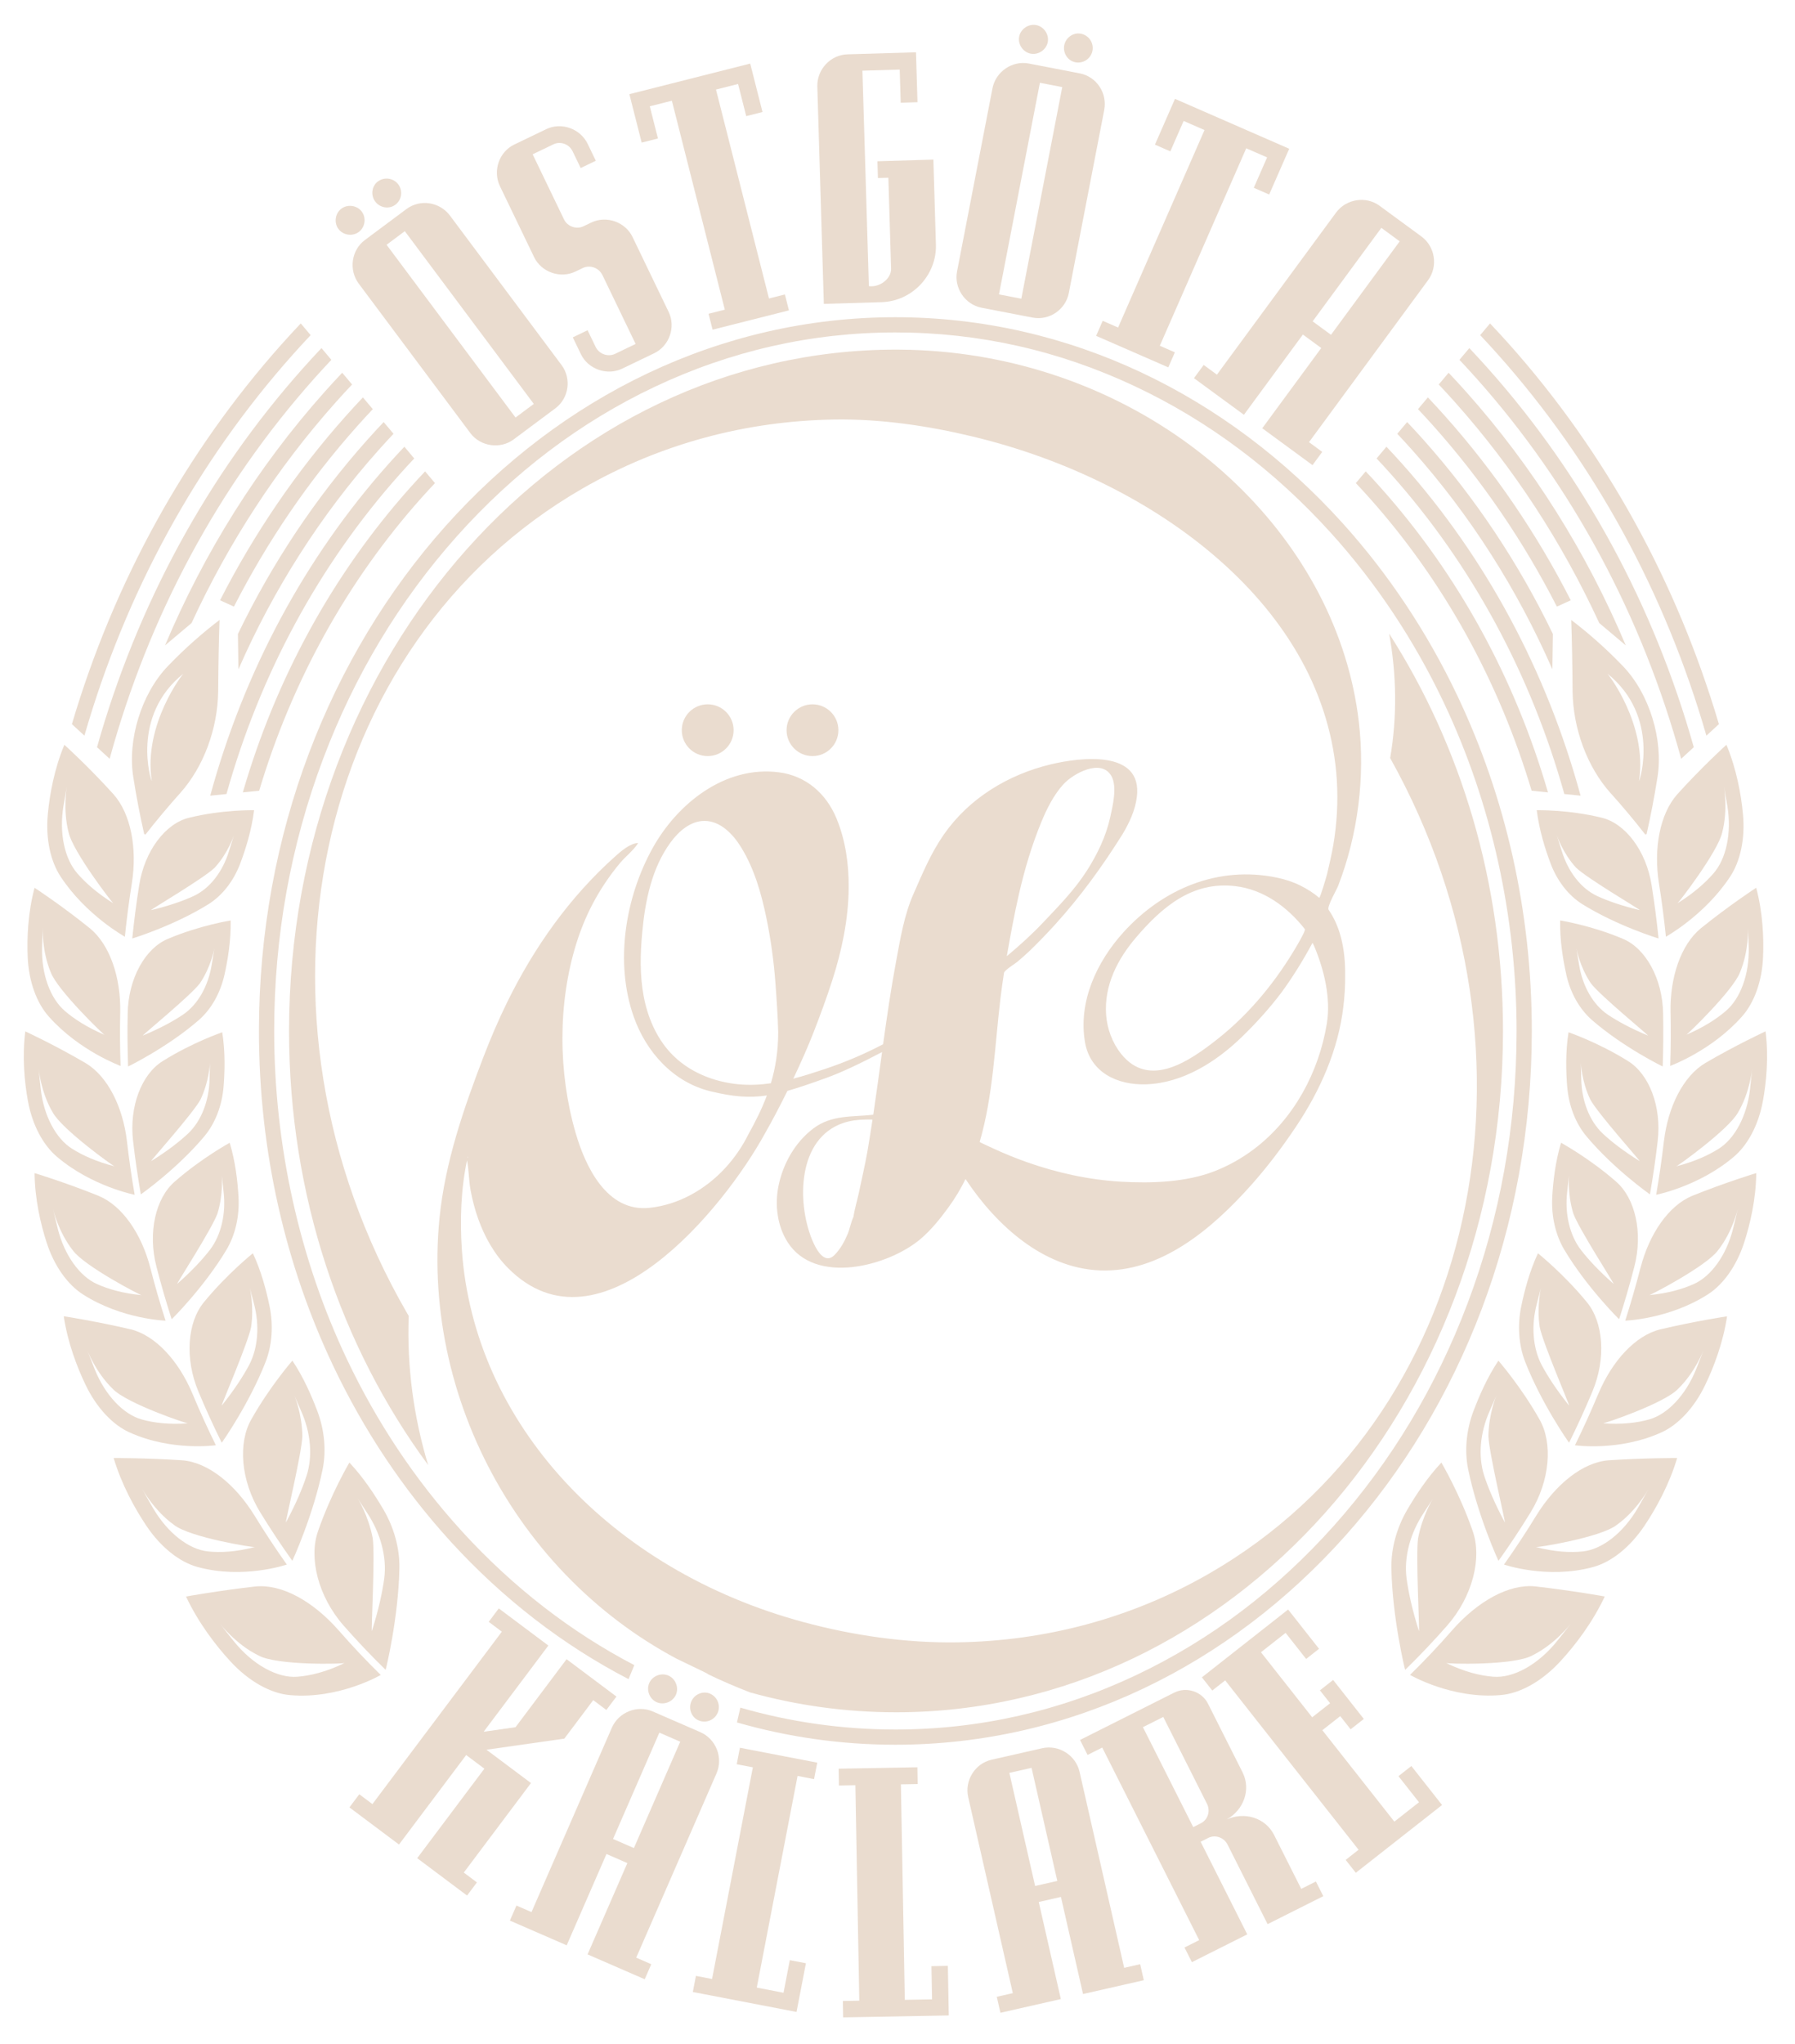 <svg width="369" height="420" viewBox="0 0 369 420" fill="none" xmlns="http://www.w3.org/2000/svg">
<g clip-path="url(#clip0_22_2298)">
<mask id="mask0_22_2298" style="mask-type:luminance" maskUnits="userSpaceOnUse" x="0" y="0" width="369" height="420">
<path d="M369 0H0V420H369V0Z" fill="white"/>
</mask>
<g mask="url(#mask0_22_2298)">
<path d="M299.697 143.2C299.697 143.2 299.681 143.169 299.676 143.153C293.418 129.953 285.422 117.952 276.017 107.536C252.388 81.36 219.913 65.193 184.067 65.193C111.81 65.193 53.232 130.871 53.232 211.88C53.232 236.748 58.749 260.166 68.489 280.686C74.788 293.959 82.852 306.022 92.336 316.47C92.357 316.501 92.383 316.527 92.409 316.553C92.524 316.678 92.633 316.798 92.738 316.918C103.318 328.481 115.635 338.053 129.211 345.086L130.396 342.208C117.488 335.477 105.552 326.281 95.076 314.833C94.993 314.739 94.909 314.645 94.82 314.551V314.541L94.659 314.369C85.321 304.083 77.466 292.301 71.318 279.346C61.536 258.732 56.364 235.408 56.364 211.88C56.364 192.456 59.757 173.62 66.448 155.889C72.899 138.784 82.132 123.426 93.891 110.242C105.63 97.083 119.284 86.756 134.488 79.546C150.193 72.101 166.874 68.321 184.067 68.321C201.259 68.321 217.69 72.044 233.291 79.379C248.385 86.479 261.982 96.656 273.694 109.632C282.922 119.855 290.694 131.538 296.79 144.368V144.378L296.868 144.54C306.613 165.117 311.764 188.405 311.764 211.88C311.764 231.305 308.377 250.146 301.686 267.876C295.234 284.981 286.001 300.34 274.242 313.524C262.504 326.683 248.85 337.01 233.651 344.215C217.946 351.665 201.265 355.439 184.067 355.439C173.184 355.439 162.49 353.912 152.197 350.945L151.498 353.985C161.905 356.977 172.819 358.567 184.067 358.567C256.324 358.567 314.896 292.895 314.896 211.88C314.896 187.065 309.4 163.688 299.697 143.2Z" fill="#EADCCF"/>
<path d="M95.833 360.684L82.022 379.076L71.834 371.444L73.859 368.744L76.558 370.766L103.166 335.331L100.468 333.309L102.534 330.551L112.728 338.183L99.424 355.898L105.974 354.965L116.47 340.988L126.721 348.667L124.649 351.425L121.951 349.402L116.011 357.311L100.003 359.594L109.153 366.444L95.342 384.837L98.04 386.86L96.015 389.56L85.764 381.881L99.575 363.488L95.833 360.684Z" fill="#EADCCF"/>
<path d="M130.787 402.327L133.882 403.672L132.535 406.763L120.786 401.654L128.965 382.891L124.675 381.025L116.496 399.788L104.82 394.71L106.167 391.618L109.262 392.963L125.771 355.089C127.18 351.857 131.016 350.35 134.185 351.726L143.96 355.98C147.196 357.388 148.705 361.22 147.296 364.452L130.787 402.327ZM126.021 377.933L130.312 379.8L139.837 357.946L135.547 356.079L126.021 377.933ZM137.4 344.349C138.877 344.991 139.592 346.805 138.95 348.285C138.308 349.761 136.492 350.475 135.014 349.834C133.537 349.192 132.822 347.378 133.464 345.898C134.106 344.422 135.923 343.708 137.4 344.349ZM145.98 348.082C147.525 348.755 148.173 350.538 147.531 352.013C146.889 353.488 145.14 354.234 143.595 353.561C142.118 352.92 141.476 351.132 142.118 349.656C142.76 348.181 144.509 347.436 145.986 348.077" fill="#EADCCF"/>
<path d="M142.422 409.381L143.064 406.071L146.378 406.712L154.766 363.212L151.451 362.576L152.104 359.188L168.002 362.248L167.344 365.636L163.957 364.98L155.57 408.479L161.071 409.538L162.36 402.839L165.674 403.475L163.743 413.484L142.422 409.381Z" fill="#EADCCF"/>
<path d="M173.329 414.601L173.267 411.228L176.644 411.165L175.84 366.878L172.463 366.94L172.4 363.494L188.586 363.197L188.648 366.648L185.198 366.711L186.002 410.998L191.603 410.894L191.477 404.075L194.854 404.012L195.042 414.204L173.329 414.601Z" fill="#EADCCF"/>
<path d="M231.093 404.417L234.386 403.672L235.133 406.962L222.638 409.798L218.097 389.846L213.535 390.884L218.076 410.835L205.659 413.655L204.913 410.366L208.206 409.62L199.036 369.342C198.253 365.907 200.45 362.419 203.817 361.653L214.214 359.291C217.653 358.509 221.145 360.704 221.928 364.139L231.098 404.417H231.093ZM212.789 387.594L217.35 386.557L212.058 363.316L207.496 364.353L212.789 387.594Z" fill="#EADCCF"/>
<path d="M241.424 347.845C243.96 346.573 247.087 347.657 248.324 350.123L255.427 364.225C257.223 367.786 255.652 372.003 252.155 373.932C255.788 372.279 260.114 373.536 261.91 377.096L267.495 388.19L270.512 386.673L272.03 389.687L260.584 395.437L252.343 379.072C251.617 377.633 249.832 376.987 248.392 377.712L246.816 378.504L256.398 397.538L245.02 403.252L243.501 400.238L246.518 398.721L226.59 359.147L223.574 360.664L222.023 357.583L241.424 347.839V347.845ZM245.297 375.496L246.873 374.704C248.313 373.979 248.856 372.165 248.131 370.726L239.133 352.855L234.952 354.956L245.297 375.496Z" fill="#EADCCF"/>
<path d="M278.714 384.885L276.632 382.237L279.283 380.151L251.86 345.342L249.209 347.427L247.074 344.716L264.799 330.781L271.156 338.851L268.505 340.937L264.283 335.578L259.215 339.56L269.747 352.927L273.427 350.039L271.339 347.391L274.053 345.253L280.363 353.266L277.649 355.399L275.515 352.688L271.835 355.581L286.637 374.37L291.705 370.387L287.483 365.027L290.134 362.942L296.444 370.955L278.714 384.885Z" fill="#EADCCF"/>
<path d="M61.829 66.471C60.508 67.863 59.203 69.281 57.919 70.719C38.013 93.043 23.398 119.714 14.781 148.82L17.354 151.187C25.773 121.946 40.32 95.154 60.258 72.8C61.443 71.47 62.643 70.162 63.859 68.879L61.829 66.471Z" fill="#EADCCF"/>
<path d="M66.088 71.539C64.814 72.884 63.556 74.255 62.314 75.647C42.517 97.835 28.148 124.48 19.943 153.56L22.537 155.943C30.534 126.722 44.829 99.952 64.653 77.727C65.796 76.45 66.949 75.188 68.118 73.953L66.088 71.539Z" fill="#EADCCF"/>
<path d="M70.347 76.606C69.115 77.904 67.904 79.222 66.704 80.568C52.987 95.947 41.969 113.547 33.926 132.638L39.375 128.05C47.006 111.503 56.959 96.197 69.042 82.648C70.138 81.417 71.25 80.208 72.377 79.019L70.347 76.606Z" fill="#EADCCF"/>
<path d="M74.606 81.672C73.421 82.918 72.252 84.195 71.098 85.488C60.879 96.942 52.22 109.678 45.236 123.368L48.091 124.666C54.944 111.263 63.431 98.792 73.437 87.573C74.491 86.39 75.556 85.227 76.636 84.086L74.606 81.672Z" fill="#EADCCF"/>
<path d="M78.869 86.74C77.726 87.945 76.599 89.17 75.487 90.416C64.808 102.391 55.904 115.81 48.91 130.292L49.014 137.554C56.233 121.07 65.91 105.857 77.826 92.496C78.838 91.364 79.861 90.249 80.894 89.149L78.869 86.74Z" fill="#EADCCF"/>
<path d="M83.129 91.809C82.028 92.966 80.948 94.139 79.878 95.338C62.602 114.711 50.153 138.051 43.217 163.523L46.557 163.184C53.426 138.629 65.524 116.139 82.216 97.423C83.182 96.339 84.163 95.27 85.154 94.222L83.129 91.809Z" fill="#EADCCF"/>
<path d="M87.388 96.875C86.334 97.985 85.295 99.112 84.272 100.264C68.337 118.124 56.693 139.509 49.918 162.844L53.279 162.505C59.976 140.088 71.265 119.548 86.61 102.344C87.534 101.306 88.468 100.29 89.418 99.289L87.388 96.875Z" fill="#EADCCF"/>
<path d="M52.522 326.038C45.064 326.883 38.242 328.103 38.242 328.113C40.742 333.436 44.291 338.102 47.34 341.407C51.15 345.562 55.68 348.049 59.642 348.372C69.689 349.253 78.301 344.212 78.27 344.228C75.237 341.251 72.356 338.196 69.621 335.068C64.323 329.046 57.909 325.496 52.522 326.044M61.187 344.587C57.089 344.937 51.974 342.163 48.06 337.294C47.094 336.095 46.139 334.891 45.205 333.676C45.194 333.665 48.456 337.93 53.112 340.208C56.86 342.335 70.952 341.981 70.9 341.741C67.069 343.607 63.807 344.374 61.181 344.587" fill="#EADCCF"/>
<path d="M23.346 163.251C18.33 157.683 13.236 153.054 13.231 153.064C11.164 158.017 10.209 163.262 9.833 167.307C9.353 172.385 10.386 177.009 12.464 180.163C17.709 188.134 25.689 192.508 25.669 192.514C26.044 188.838 26.525 185.163 27.109 181.498C28.226 174.423 26.932 167.297 23.346 163.251ZM15.893 179.491C13.299 176.519 12.13 171.285 13.038 165.691C13.262 164.315 13.497 162.933 13.748 161.552C13.748 161.541 12.871 166.364 14.108 171.103C14.985 175.049 23.242 185.778 23.315 185.653C19.927 183.536 17.552 181.409 15.893 179.491Z" fill="#EADCCF"/>
<path d="M18.497 190.794C12.782 186.17 7.108 182.443 7.103 182.453C5.746 187.541 5.516 192.765 5.699 196.758C5.918 201.774 7.562 206.153 10.047 208.937C16.32 215.996 24.802 219.061 24.786 219.066C24.656 215.38 24.635 211.695 24.713 208.009C24.854 200.893 22.594 194.167 18.497 190.794ZM13.345 207.774C10.376 205.251 8.507 200.293 8.643 194.72C8.674 193.349 8.721 191.973 8.779 190.596C8.779 190.586 8.57 195.393 10.438 199.84C11.842 203.557 21.467 212.826 21.519 212.69C17.881 211.137 15.245 209.406 13.345 207.779" fill="#EADCCF"/>
<path d="M17.6 218.482C11.316 214.796 5.198 211.954 5.198 211.965C4.541 217.152 5.021 222.339 5.741 226.265C6.634 231.197 8.862 235.321 11.702 237.724C18.873 243.834 27.699 245.544 27.683 245.549C27.047 241.884 26.52 238.219 26.097 234.544C25.262 227.448 22.12 221.182 17.61 218.487M14.802 236.071C11.519 234.007 8.998 229.351 8.377 223.825C8.22 222.464 8.079 221.099 7.954 219.733C7.954 219.722 8.393 224.492 10.846 228.627C12.735 232.109 23.529 239.851 23.565 239.7C19.755 238.725 16.9 237.401 14.802 236.071Z" fill="#EADCCF"/>
<path d="M20.278 245.768C13.555 243.052 7.115 241.081 7.109 241.092C7.156 246.368 8.336 251.503 9.583 255.355C11.144 260.188 13.915 264.03 17.073 266.032C25.038 271.136 34.052 271.418 34.036 271.418C32.877 267.815 31.834 264.192 30.904 260.558C29.088 253.541 25.116 247.775 20.283 245.773M19.928 263.884C16.384 262.305 13.242 257.973 11.875 252.514C11.535 251.169 11.212 249.819 10.899 248.469C10.893 248.458 11.979 253.182 14.98 256.977C17.329 260.219 29.114 266.345 29.135 266.173C25.215 265.803 22.204 264.911 19.933 263.89" fill="#EADCCF"/>
<path d="M26.838 273.195C19.771 271.532 13.105 270.505 13.105 270.51C13.899 275.853 15.809 280.916 17.615 284.654C19.87 289.351 23.205 292.854 26.645 294.387C35.345 298.328 44.401 297.014 44.375 297.014C42.652 293.521 41.055 290.002 39.578 286.452C36.702 279.607 31.927 274.435 26.838 273.184M29.155 291.723C25.392 290.691 21.618 286.754 19.468 281.4C18.936 280.081 18.419 278.757 17.913 277.428C17.902 277.417 19.666 282.057 23.205 285.462C26.008 288.412 38.67 292.703 38.67 292.51C34.709 292.807 31.572 292.395 29.16 291.728" fill="#EADCCF"/>
<path d="M37.47 300.111C30.163 299.621 23.367 299.642 23.367 299.652C24.97 305.027 27.657 309.943 30.053 313.514C33.049 318.003 36.959 321.068 40.669 322.054C50.059 324.608 58.989 321.527 58.963 321.538C56.625 318.243 54.422 314.896 52.345 311.507C48.326 304.975 42.736 300.523 37.465 300.111M42.757 318.837C38.806 318.441 34.385 315.005 31.395 309.828C30.653 308.551 29.933 307.274 29.223 305.986C29.213 305.976 31.692 310.48 35.774 313.389C39.041 315.985 52.465 318.139 52.439 317.925C48.504 318.962 45.283 319.103 42.752 318.837" fill="#EADCCF"/>
<path d="M71.823 300.579C71.823 300.579 68.076 306.893 65.398 314.619C63.436 320.119 65.356 328.085 70.68 334.127C73.4 337.219 76.26 340.237 79.271 343.172C79.308 343.183 81.897 332.584 82.106 322.314C82.184 318.216 80.999 313.941 78.823 310.229C77.069 307.252 74.725 303.65 71.823 300.574M75.503 310.97C78.196 315.015 79.564 319.957 78.99 324.363C78.609 327.173 77.857 330.749 76.442 335.217C76.281 335.107 77.121 319.801 76.625 316.146C75.727 311.418 73.546 307.961 73.54 307.946C74.183 308.957 74.835 309.969 75.503 310.97Z" fill="#EADCCF"/>
<path d="M52.23 166.505C52.23 166.505 45.758 166.364 38.926 168.043C34.02 169.19 29.719 174.867 28.607 181.952C28.033 185.58 27.558 189.219 27.188 192.863C27.198 192.879 35.737 190.267 42.877 185.81C45.721 184.016 48.029 181.066 49.406 177.406C50.508 174.471 51.713 170.66 52.235 166.505M47.084 174.883C45.779 179.178 43.117 182.604 39.803 184.147C37.678 185.127 34.834 186.143 31.039 187.051C31.013 186.889 41.891 180.508 44.14 178.318C46.896 175.315 48.075 171.703 48.086 171.692C47.741 172.75 47.407 173.809 47.084 174.877" fill="#EADCCF"/>
<path d="M47.419 189.168C47.419 189.168 41.036 190.179 34.527 192.942C29.851 194.877 26.385 201.086 26.25 208.212C26.171 211.862 26.203 215.516 26.333 219.171C26.343 219.186 34.434 215.24 40.874 209.635C43.437 207.388 45.305 204.088 46.156 200.283C46.835 197.228 47.492 193.297 47.419 189.173M43.526 198.218C42.831 202.634 40.681 206.45 37.617 208.525C35.655 209.844 32.983 211.314 29.355 212.826C29.308 212.68 39.183 204.62 41.099 202.081C43.4 198.672 44.063 194.95 44.068 194.939C43.875 196.029 43.693 197.118 43.526 198.218Z" fill="#EADCCF"/>
<path d="M45.686 212.141C45.686 212.141 39.522 214.252 33.467 218.058C29.109 220.737 26.52 227.421 27.361 234.532C27.784 238.181 28.316 241.82 28.948 245.454C28.963 245.469 36.427 240.199 42.022 233.51C44.245 230.836 45.639 227.233 45.963 223.318C46.213 220.174 46.323 216.181 45.686 212.141ZM43.076 221.744C42.993 226.227 41.391 230.387 38.65 232.973C36.891 234.615 34.449 236.534 31.067 238.629C31.004 238.494 39.663 228.828 41.208 225.987C43.019 222.213 43.165 218.428 43.165 218.417C43.123 219.523 43.097 220.633 43.076 221.749" fill="#EADCCF"/>
<path d="M47.225 234.852C47.225 234.852 41.416 238.021 35.94 242.818C31.989 246.217 30.34 253.307 32.167 260.345C33.096 263.947 34.14 267.539 35.288 271.115C35.309 271.136 41.958 264.541 46.556 256.847C48.383 253.776 49.26 249.913 49.031 245.945C48.843 242.76 48.399 238.756 47.219 234.852M45.956 244.872C46.494 249.36 45.492 253.818 43.138 256.883C41.624 258.833 39.474 261.179 36.415 263.858C36.332 263.733 43.561 252.546 44.693 249.433C45.962 245.341 45.586 241.54 45.586 241.53C45.701 242.64 45.821 243.756 45.956 244.866" fill="#EADCCF"/>
<path d="M51.985 257.566C51.985 257.566 46.687 261.8 41.948 267.586C38.524 271.694 37.914 279.165 40.805 286.031C42.277 289.545 43.869 293.038 45.581 296.494C45.602 296.51 51.202 288.565 54.595 279.905C55.941 276.449 56.223 272.377 55.409 268.41C54.746 265.23 53.723 261.278 51.985 257.566ZM52.194 267.884C53.389 272.32 53.071 277.017 51.197 280.562C49.986 282.82 48.211 285.593 45.576 288.872C45.471 288.752 50.957 276.068 51.62 272.727C52.267 268.358 51.338 264.594 51.338 264.584C51.609 265.684 51.901 266.784 52.199 267.884" fill="#EADCCF"/>
<path d="M60.107 279.629C60.107 279.629 55.488 284.91 51.672 291.687C48.901 296.504 49.47 304.283 53.51 310.836C55.571 314.188 57.764 317.504 60.086 320.762C60.112 320.778 64.382 311.472 66.329 301.931C67.096 298.126 66.704 293.903 65.243 290.014C64.063 286.896 62.409 283.07 60.107 279.629ZM61.949 290.092C63.86 294.388 64.319 299.262 63.03 303.261C62.195 305.81 60.874 309.001 58.776 312.879C58.645 312.76 62.028 298.678 62.158 295.149C62.09 290.556 60.561 286.901 60.561 286.886C61.01 287.955 61.469 289.023 61.944 290.092" fill="#EADCCF"/>
<path d="M44.851 142.065C44.888 136.721 44.987 131.43 45.133 127.41C42.153 129.673 38.264 132.962 34.522 136.883C29.037 142.57 26.156 152.111 27.413 159.79C28.035 163.752 28.781 167.631 29.642 171.416C29.736 171.442 29.83 171.463 29.924 171.489C32.241 168.522 34.632 165.671 37.08 162.944C41.814 157.642 44.757 149.827 44.851 142.06M37.753 138.4C37.753 138.228 29.407 148.826 31.192 160.473C31.13 160.739 26.714 147.216 37.753 138.4Z" fill="#EADCCF"/>
<path d="M70.186 42.88C71.48 41.921 73.411 42.197 74.372 43.49C75.337 44.783 75.055 46.712 73.761 47.671C72.466 48.636 70.535 48.354 69.575 47.061C68.609 45.768 68.891 43.84 70.186 42.88ZM105.604 90.3C102.838 92.365 98.757 91.771 96.69 89.008L73.751 58.296C71.642 55.47 72.237 51.394 75.003 49.334L83.552 42.964C86.381 40.857 90.4 41.493 92.509 44.319L115.443 75.031C117.51 77.794 116.977 81.824 114.149 83.93L105.599 90.3H105.604ZM77.691 37.291C79.043 36.285 80.917 36.609 81.877 37.901C82.843 39.189 82.618 41.076 81.266 42.083C79.972 43.047 78.103 42.719 77.138 41.426C76.172 40.138 76.397 38.251 77.686 37.291M83.219 47.51L79.466 50.304L105.98 85.807L109.733 83.012L83.219 47.51Z" fill="#EADCCF"/>
<path d="M123.803 56.477C123.104 55.028 121.261 54.381 119.81 55.08L118.291 55.81C115.181 57.306 111.292 55.945 109.794 52.838L102.774 38.267C101.245 35.092 102.607 31.203 105.718 29.707L112.284 26.547C115.395 25.051 119.288 26.412 120.818 29.587L122.483 33.038L119.372 34.534L117.707 31.083C117.007 29.634 115.233 28.956 113.782 29.654L109.497 31.714L115.953 45.107C116.652 46.556 118.495 47.203 119.946 46.504L121.538 45.738C124.649 44.241 128.537 45.602 130.035 48.709L137.457 64.109C138.955 67.216 137.593 71.1 134.482 72.597L127.916 75.756C124.805 77.252 120.911 75.891 119.414 72.784L117.749 69.333L120.791 67.868L122.456 71.319C123.156 72.769 124.998 73.415 126.449 72.716L130.667 70.689L123.813 56.467L123.803 56.477Z" fill="#EADCCF"/>
<path d="M146.487 67.754L145.657 64.485L149.002 63.641L138.115 20.699L133.579 21.846L135.255 28.461L131.909 29.306L129.383 19.354L154.222 13.066L156.748 23.019L153.402 23.868L151.727 17.258L147.186 18.405L158.079 61.342L161.352 60.513L162.181 63.787L146.487 67.754Z" fill="#EADCCF"/>
<path d="M178.603 58.802C180.837 59.12 183.238 57.285 183.181 55.216L182.622 36.526L180.477 36.589L180.373 33.142L191.876 32.798L192.398 50.263C192.586 56.467 187.602 61.904 181.239 62.097L169.355 62.452L168.018 17.794C167.914 14.27 170.738 11.273 174.193 11.168L188.301 10.746L188.609 21.011L185.159 21.115L184.955 14.296L177.288 14.526L178.614 58.797L178.603 58.802Z" fill="#EADCCF"/>
<path d="M201.781 63.244C198.388 62.592 196.081 59.178 196.739 55.794L204.02 18.17C204.688 14.708 208.107 12.399 211.494 13.056L221.964 15.078C225.43 15.746 227.664 19.145 226.996 22.606L219.715 60.231C219.062 63.614 215.717 65.939 212.256 65.267L201.786 63.244H201.781ZM218.368 17.899L213.775 17.012L205.361 60.502L209.955 61.388L218.368 17.893V17.899ZM213.018 5.157C214.6 5.465 215.696 7.081 215.388 8.661C215.08 10.24 213.462 11.335 211.881 11.027C210.299 10.725 209.203 9.104 209.511 7.524C209.819 5.945 211.437 4.85 213.018 5.157ZM222.21 6.93C223.864 7.248 224.887 8.854 224.579 10.433C224.271 12.013 222.732 13.118 221.072 12.8C219.49 12.498 218.473 10.892 218.775 9.312C219.083 7.733 220.623 6.622 222.204 6.93" fill="#EADCCF"/>
<path d="M225.332 69.024L226.684 65.933L229.847 67.314L247.614 26.729L243.323 24.857L240.588 31.108L237.425 29.726L241.543 20.316L265.025 30.571L260.907 39.976L257.744 38.594L260.479 32.349L256.189 30.477L238.427 71.058L241.517 72.413L240.166 75.499L225.332 69.024Z" fill="#EADCCF"/>
<path d="M269.094 90.876L271.814 92.872L269.815 95.588L259.485 88.013L271.61 71.524L267.836 68.755L255.712 85.245L245.445 77.717L247.444 75.001L250.164 76.998L274.643 43.706C276.73 40.864 280.807 40.239 283.589 42.282L292.185 48.585C295.029 50.67 295.656 54.742 293.568 57.583L269.089 90.876H269.094ZM269.841 66.039L273.614 68.808L287.738 49.597L283.964 46.828L269.841 66.039Z" fill="#EADCCF"/>
<path d="M304.279 68.879C305.495 70.162 306.696 71.47 307.881 72.8C327.819 95.154 342.365 121.946 350.784 151.187L353.357 148.82C344.74 119.714 330.126 93.043 310.219 70.719C308.935 69.281 307.63 67.863 306.31 66.471L304.279 68.879Z" fill="#EADCCF"/>
<path d="M300.02 73.953C301.189 75.188 302.342 76.45 303.485 77.727C323.308 99.952 337.604 126.722 345.6 155.943L348.194 153.56C339.99 124.48 325.621 97.835 305.823 75.647C304.581 74.255 303.323 72.884 302.05 71.539L300.02 73.953Z" fill="#EADCCF"/>
<path d="M295.762 79.019C296.889 80.208 298.001 81.417 299.097 82.648C311.18 96.197 321.133 111.503 328.764 128.05L334.213 132.638C326.17 113.547 315.152 95.947 301.435 80.568C300.235 79.222 299.024 77.904 297.792 76.606L295.762 79.019Z" fill="#EADCCF"/>
<path d="M291.502 84.086C292.582 85.227 293.647 86.39 294.701 87.573C304.707 98.792 313.194 111.263 320.047 124.666L322.902 123.368C315.918 109.678 307.259 96.942 297.04 85.488C295.886 84.195 294.717 82.918 293.532 81.672L291.502 84.086Z" fill="#EADCCF"/>
<path d="M287.242 89.149C288.276 90.249 289.299 91.364 290.311 92.496C302.227 105.857 311.904 121.07 319.122 137.554L319.227 130.292C312.233 115.81 303.328 102.391 292.649 90.416C291.538 89.17 290.41 87.945 289.267 86.74L287.242 89.149Z" fill="#EADCCF"/>
<path d="M282.984 94.222C283.976 95.27 284.957 96.339 285.923 97.423C302.614 116.139 314.713 138.629 321.582 163.184L324.922 163.523C317.986 138.051 305.537 114.711 288.261 95.338C287.191 94.139 286.111 92.966 285.009 91.809L282.984 94.222Z" fill="#EADCCF"/>
<path d="M278.719 99.289C279.669 100.29 280.603 101.306 281.527 102.344C296.872 119.548 308.161 140.088 314.858 162.505L318.219 162.844C311.444 139.509 299.8 118.124 283.865 100.264C282.842 99.112 281.803 97.985 280.749 96.875L278.719 99.289Z" fill="#EADCCF"/>
<path d="M298.512 335.056C295.777 338.183 292.901 341.238 289.863 344.215C289.832 344.2 298.444 349.241 308.491 348.36C312.453 348.042 316.983 345.55 320.793 341.395C323.842 338.095 327.391 333.424 329.891 328.101C329.891 328.091 323.069 326.876 315.611 326.026C310.224 325.479 303.81 329.029 298.512 335.05M297.228 341.739C297.176 341.979 311.268 342.333 315.016 340.206C319.676 337.923 322.939 333.658 322.923 333.674C321.989 334.889 321.039 336.093 320.068 337.292C316.153 342.161 311.044 344.935 306.941 344.585C304.311 344.377 301.054 343.605 297.223 341.739" fill="#EADCCF"/>
<path d="M341.024 181.496C341.609 185.161 342.089 188.836 342.465 192.512C342.444 192.501 350.424 188.132 355.67 180.161C357.752 177.007 358.781 172.383 358.3 167.305C357.925 163.26 356.969 158.02 354.903 153.063C354.897 153.052 349.803 157.687 344.787 163.249C341.202 167.295 339.907 174.421 341.024 181.496ZM344.824 185.651C344.897 185.776 353.154 175.047 354.031 171.101C355.268 166.362 354.391 161.539 354.391 161.55C354.642 162.931 354.877 164.313 355.101 165.689C356.009 171.283 354.84 176.517 352.246 179.489C350.586 181.402 348.211 183.534 344.824 185.651Z" fill="#EADCCF"/>
<path d="M343.419 208.003C343.497 211.689 343.476 215.375 343.346 219.06C343.325 219.06 351.812 215.99 358.08 208.931C360.57 206.147 362.214 201.763 362.428 196.753C362.61 192.759 362.381 187.535 361.024 182.447C361.024 182.437 355.345 186.159 349.63 190.789C345.533 194.162 343.273 200.882 343.414 208.003M346.613 212.684C346.665 212.82 356.29 203.556 357.694 199.834C359.562 195.392 359.359 190.585 359.354 190.59C359.411 191.967 359.458 193.343 359.489 194.714C359.625 200.287 357.756 205.24 354.787 207.763C352.887 209.39 350.246 211.121 346.613 212.674" fill="#EADCCF"/>
<path d="M342.048 234.538C341.625 238.213 341.093 241.883 340.461 245.543C340.44 245.543 349.266 243.833 356.443 237.718C359.282 235.315 361.511 231.191 362.403 226.259C363.124 222.328 363.604 217.146 362.946 211.959C362.946 211.949 356.824 214.795 350.545 218.476C346.035 221.171 342.893 227.437 342.058 234.533M344.569 239.699C344.605 239.85 355.399 232.108 357.288 228.626C359.741 224.497 360.185 219.727 360.18 219.732C360.049 221.098 359.908 222.464 359.757 223.824C359.136 229.351 356.615 234.006 353.332 236.071C351.229 237.4 348.379 238.724 344.569 239.699Z" fill="#EADCCF"/>
<path d="M337.233 260.552C336.299 264.186 335.255 267.809 334.102 271.412C334.081 271.412 343.095 271.13 351.065 266.026C354.217 264.025 356.994 260.182 358.554 255.35C359.807 251.497 360.981 246.362 361.034 241.086C361.034 241.076 354.588 243.046 347.865 245.762C343.032 247.764 339.06 253.535 337.244 260.547M339.008 266.167C339.023 266.339 350.809 260.214 353.163 256.971C356.159 253.176 357.25 248.452 357.244 248.463C356.931 249.813 356.608 251.163 356.268 252.508C354.901 257.972 351.759 262.299 348.215 263.879C345.944 264.9 342.933 265.797 339.013 266.162" fill="#EADCCF"/>
<path d="M328.56 286.462C327.078 290.007 325.481 293.531 323.764 297.024C323.743 297.024 332.793 298.333 341.494 294.397C344.934 292.864 348.269 289.361 350.523 284.663C352.329 280.925 354.24 275.863 355.033 270.52C355.033 270.509 348.363 271.536 341.301 273.204C336.212 274.456 331.436 279.627 328.56 286.472M329.468 292.509C329.468 292.702 342.125 288.417 344.934 285.461C348.472 282.062 350.231 277.417 350.226 277.432C349.72 278.757 349.203 280.081 348.671 281.4C346.52 286.759 342.747 290.695 338.983 291.722C336.572 292.395 333.435 292.801 329.474 292.504" fill="#EADCCF"/>
<path d="M315.789 311.507C313.717 314.896 311.509 318.243 309.176 321.538C309.15 321.532 318.08 324.613 327.47 322.054C331.181 321.068 335.09 318.003 338.086 313.514C340.482 309.943 343.175 305.022 344.772 299.652C344.772 299.642 337.976 299.621 330.669 300.111C325.398 300.523 319.813 304.975 315.789 311.507ZM315.695 317.925C315.669 318.144 329.098 315.985 332.36 313.389C336.447 310.48 338.921 305.976 338.911 305.986C338.201 307.269 337.475 308.551 336.739 309.828C333.749 315.005 329.328 318.441 325.377 318.837C322.845 319.103 319.625 318.962 315.69 317.925" fill="#EADCCF"/>
<path d="M289.31 310.235C287.134 313.947 285.949 318.222 286.027 322.32C286.236 332.59 288.825 343.183 288.861 343.178C291.873 340.238 294.738 337.219 297.452 334.128C302.771 328.085 304.692 320.12 302.734 314.62C300.057 306.893 296.299 300.585 296.309 300.58C293.407 303.656 291.064 307.258 289.31 310.235ZM294.597 307.946C294.597 307.946 292.41 311.419 291.513 316.147C291.017 319.796 291.857 335.103 291.695 335.217C290.281 330.755 289.529 327.178 289.148 324.368C288.574 319.968 289.942 315.026 292.635 310.975C293.303 309.969 293.961 308.963 294.603 307.952" fill="#EADCCF"/>
<path d="M318.732 177.404C320.11 181.059 322.417 184.015 325.261 185.808C332.401 190.266 340.935 192.877 340.951 192.862C340.585 189.218 340.11 185.579 339.531 181.95C338.419 174.865 334.119 169.188 329.212 168.041C322.38 166.362 315.903 166.508 315.908 166.503C316.43 170.658 317.636 174.474 318.737 177.404M320.047 171.696C320.047 171.696 321.237 175.314 323.993 178.317C326.243 180.506 337.12 186.887 337.094 187.049C333.299 186.142 330.455 185.125 328.33 184.145C325.016 182.602 322.359 179.172 321.049 174.881C320.726 173.818 320.392 172.754 320.047 171.696Z" fill="#EADCCF"/>
<path d="M321.978 200.277C322.829 204.088 324.703 207.388 327.26 209.63C333.701 215.234 341.786 219.186 341.802 219.165C341.932 215.51 341.958 211.861 341.885 208.206C341.749 201.08 338.284 194.871 333.607 192.937C327.104 190.168 320.715 189.167 320.72 189.162C320.647 193.286 321.305 197.217 321.984 200.272M324.066 194.938C324.066 194.938 324.734 198.671 327.036 202.081C328.951 204.614 338.821 212.679 338.78 212.825C335.152 211.319 332.48 209.843 330.517 208.524C327.459 206.449 325.308 202.633 324.609 198.218C324.437 197.123 324.254 196.033 324.066 194.944" fill="#EADCCF"/>
<path d="M322.171 223.318C322.49 227.233 323.889 230.841 326.112 233.51C331.707 240.199 339.171 245.469 339.181 245.454C339.818 241.82 340.345 238.181 340.768 234.532C341.608 227.416 339.025 220.737 334.661 218.058C328.607 214.257 322.438 212.146 322.443 212.141C321.806 216.181 321.916 220.174 322.166 223.318M324.969 218.412C324.969 218.412 325.115 222.213 326.926 225.982C328.471 228.828 337.13 238.494 337.068 238.624C333.685 236.528 331.243 234.61 329.484 232.968C326.744 230.387 325.141 226.222 325.058 221.738C325.037 220.628 325.011 219.517 324.969 218.407" fill="#EADCCF"/>
<path d="M319.103 245.945C318.878 249.913 319.755 253.776 321.577 256.847C326.175 264.541 332.825 271.131 332.845 271.115C333.999 267.539 335.038 263.952 335.967 260.345C337.793 253.307 336.144 246.211 332.193 242.818C326.718 238.021 320.904 234.857 320.909 234.852C319.729 238.756 319.286 242.76 319.098 245.945M322.548 241.53C322.548 241.53 322.172 245.341 323.44 249.433C324.573 252.54 331.802 263.733 331.718 263.858C328.66 261.179 326.509 258.833 324.996 256.883C322.642 253.818 321.639 249.36 322.177 244.872C322.313 243.761 322.433 242.645 322.548 241.535" fill="#EADCCF"/>
<path d="M312.729 268.41C311.914 272.377 312.196 276.449 313.543 279.905C316.941 288.57 322.536 296.515 322.557 296.494C324.269 293.038 325.861 289.545 327.333 286.031C330.219 279.165 329.613 271.694 326.19 267.586C321.456 261.8 316.147 257.572 316.158 257.566C314.425 261.278 313.397 265.225 312.734 268.41M316.8 264.584C316.8 264.584 315.866 268.358 316.518 272.727C317.186 276.068 322.672 288.747 322.562 288.872C319.926 285.593 318.152 282.82 316.941 280.562C315.067 277.022 314.743 272.32 315.944 267.884C316.241 266.784 316.528 265.684 316.805 264.584" fill="#EADCCF"/>
<path d="M302.89 290.018C301.429 293.907 301.032 298.13 301.805 301.935C303.757 311.476 308.021 320.781 308.052 320.766C310.38 317.508 312.567 314.197 314.629 310.84C318.668 304.281 319.237 296.508 316.466 291.691C312.65 284.919 308.021 279.643 308.031 279.633C305.73 283.074 304.075 286.9 302.895 290.018M307.572 286.885C307.572 286.885 306.043 290.555 305.975 295.148C306.105 298.677 309.488 312.758 309.357 312.878C307.264 308.999 305.944 305.809 305.103 303.26C303.814 299.266 304.273 294.392 306.184 290.091C306.659 289.027 307.118 287.958 307.567 286.885" fill="#EADCCF"/>
<path d="M331.054 162.948C333.507 165.675 335.897 168.521 338.209 171.493C338.303 171.467 338.397 171.446 338.491 171.42C339.352 167.635 340.093 163.756 340.72 159.794C341.978 152.115 339.102 142.574 333.611 136.887C329.869 132.966 325.98 129.671 323 127.414C323.141 131.434 323.245 136.725 323.277 142.069C323.376 149.837 326.314 157.646 331.048 162.953M336.941 160.472C338.726 148.825 330.385 138.226 330.38 138.399C341.419 147.214 337.004 160.738 336.941 160.472Z" fill="#EADCCF"/>
</g>
<mask id="mask1_22_2298" style="mask-type:luminance" maskUnits="userSpaceOnUse" x="0" y="0" width="369" height="420">
<path d="M369 0H0V420H369V0Z" fill="white"/>
</mask>
<g mask="url(#mask1_22_2298)">
<path d="M145.48 155.388C148.424 155.388 150.809 153.006 150.809 150.066C150.809 147.125 148.424 144.748 145.48 144.748C142.536 144.748 140.156 147.131 140.156 150.066C140.156 153.001 142.542 155.388 145.48 155.388Z" fill="#EADCCF"/>
<path d="M172.35 150.066C172.35 147.125 169.965 144.748 167.026 144.748C164.088 144.748 161.697 147.131 161.697 150.066C161.697 153.001 164.083 155.388 167.026 155.388C169.97 155.388 172.35 153.006 172.35 150.066Z" fill="#EADCCF"/>
<path d="M285.569 130.239C287.103 138.679 287.234 147.291 285.777 155.789C319.964 217.009 303.581 291.664 248.626 323.355C232.441 332.687 214.7 337.254 196.803 337.525C186.176 337.687 175.34 336.118 165.1 333.344C155.502 330.748 146.232 326.911 137.683 321.828C129.671 317.063 122.301 311.203 115.996 304.337C109.989 297.795 104.957 290.339 101.324 282.228C97.739 274.225 95.541 265.613 94.946 256.86C94.534 250.776 94.743 244.431 96.006 238.451C96.397 240.479 96.361 242.565 96.737 244.598C97.107 246.605 97.624 248.591 98.313 250.515C99.649 254.253 101.643 257.803 104.461 260.629C123.361 279.605 148.836 248.294 157.24 232.962C158.732 230.355 160.34 227.3 161.869 224.193C164.108 223.562 166.614 222.697 169.662 221.602C173.331 220.283 177.251 218.349 181.327 216.211C180.737 220.507 180.158 224.803 179.521 229.094C175.257 229.589 171.014 229.057 167.224 231.898C163.451 234.724 160.945 239.186 160.027 243.769C159.26 247.596 159.771 251.886 161.874 255.223C167.553 264.242 182.689 260.217 189.287 254.587C191.453 252.736 193.259 250.473 194.939 248.179C196.322 246.297 197.486 244.337 198.483 242.309C198.535 242.387 198.588 242.46 198.64 242.539C204.809 251.777 214.423 260.608 226.099 261.088C238.615 261.604 249.257 252.439 257.107 243.659C260.505 239.859 263.59 235.777 266.424 231.539C271.398 224.099 275.13 215.737 276.169 206.786C276.403 204.742 276.55 202.672 276.523 200.608C276.607 194.67 275.36 190.213 273.12 186.97C272.719 186.386 274.796 182.794 275.052 182.137C279.175 171.507 280.657 159.678 279.337 148.36C278.277 139.216 275.438 130.322 271.2 122.153C266.852 113.78 261.058 106.179 254.278 99.626C247.211 92.791 239.069 87.083 230.285 82.678C221.057 78.048 211.119 74.858 200.931 73.2C195.759 72.361 190.513 71.912 185.273 71.86C184.913 71.86 184.558 71.85 184.187 71.85C115.281 71.85 59.418 134.54 59.418 211.874C59.418 245.776 70.154 276.868 88.02 301.095C84.998 291.127 83.636 280.737 84.022 270.44C83.897 270.242 83.782 270.039 83.667 269.841C48.076 208.277 64.236 132.407 119.754 100.392C135.908 91.076 153.617 86.504 171.483 86.218C181.04 86.066 190.764 87.5 200.033 89.731C209.501 92.01 218.734 95.33 227.446 99.678C235.859 103.875 243.819 109.041 250.86 115.276C257.478 121.136 263.298 127.981 267.557 135.749C271.706 143.308 274.279 151.697 274.812 160.319C275.088 164.761 274.832 169.234 274.096 173.624C273.757 175.647 273.261 177.622 272.812 179.619C272.724 180.01 271.356 184.65 271.189 184.509C270.041 183.529 268.7 182.685 267.343 182.007C265.819 181.246 264.185 180.719 262.52 180.37C250.447 177.836 238.975 182.7 230.911 191.636C225.441 197.699 221.631 205.863 223.04 214.163C224.1 220.424 229.732 223.041 235.609 222.843C243.119 222.593 249.988 218.245 255.265 213.13C258.198 210.284 260.959 207.25 263.423 203.981C265.657 200.936 267.823 197.48 269.811 193.768C269.963 194.018 270.109 194.336 270.192 194.529C272.207 199.336 273.611 205.159 272.76 210.357C271.116 220.356 265.986 229.928 257.838 236.116C255.328 238.019 252.561 239.577 249.623 240.719C243.756 242.992 236.637 243.216 230.421 242.851C223.813 242.466 217.289 241.032 211.062 238.827C208.635 237.967 206.25 236.986 203.911 235.897C203.692 235.793 201.37 234.76 201.396 234.672C204.167 225.189 204.501 214.856 205.67 205.138C205.879 203.397 206.124 201.661 206.396 199.93C206.485 199.388 208.682 198.053 209.146 197.657C210.029 196.901 210.895 196.161 211.73 195.353C213.525 193.606 215.269 191.808 216.949 189.952C222.132 184.238 226.626 178.04 230.713 171.512C232.153 169.13 233.359 166.549 233.704 163.792C234.92 153.985 222.002 155.659 216.067 157.072C207.267 159.167 199.209 164.052 194.015 171.523C191.354 175.349 189.668 179.452 187.799 183.68C185.868 188.049 185.101 192.824 184.229 197.485C183.164 203.168 182.334 208.887 181.541 214.606C177.647 216.649 173.545 218.391 169.37 219.762C167.297 220.455 165.204 221.133 163.08 221.68C164.698 218.276 166.165 214.934 167.235 212.187C168.618 208.636 169.933 205.081 171.102 201.447C173.065 195.327 174.396 188.988 174.464 182.539C174.511 177.675 173.832 172.748 171.974 168.233C169.85 163.077 165.69 159.423 160.084 158.714C149.035 157.311 139.222 165.147 134.139 174.338C128.517 184.499 126.357 197.803 130.266 208.928C132.844 216.264 138.45 222.405 145.981 224.256C150.679 225.408 154.035 225.674 157.647 225.131C156.566 228.04 155.209 230.668 153.811 233.186C152.568 235.683 150.966 238.003 149.077 240.052C145.011 244.462 139.489 247.616 133.465 248.232C124.765 249.118 120.349 239.781 118.329 232.821C114.733 220.439 114.639 206.15 118.507 193.81C119.363 191.083 120.443 188.424 121.769 185.886C123.361 182.841 125.276 179.979 127.479 177.346C128.627 175.975 130.261 174.75 131.19 173.254C129.546 173.285 127.682 174.917 126.508 175.965C117.092 184.348 109.743 194.764 104.221 206.045C102.447 209.669 100.86 213.375 99.414 217.139C95.306 227.821 91.501 238.853 90.353 250.296C89.388 259.894 90.061 269.632 92.201 279.032C94.356 288.504 98 297.633 102.932 306.011C107.932 314.514 114.263 322.235 121.659 328.772C125.161 331.869 128.904 334.705 132.844 337.228C134.864 338.526 136.936 339.741 139.055 340.872C139.598 341.164 145.491 343.938 145.48 343.99C145.48 344.005 145.47 344.026 145.47 344.042C148.304 345.408 151.227 346.669 154.233 347.827C163.837 350.491 173.874 351.898 184.208 351.898C253.12 351.898 308.972 289.208 308.972 211.874C308.972 181.413 300.303 153.219 285.584 130.239M178.316 236.653C177.804 239.515 177.141 242.346 176.546 245.187C176.249 246.61 175.695 248.378 175.445 250.082C174.933 251.141 174.709 252.512 174.281 253.539C173.629 255.108 172.804 256.62 171.619 257.855C169.364 260.217 167.548 256.302 166.854 254.566C163.821 246.939 163.957 233.994 173.336 230.793C174.792 230.298 176.332 230.105 177.867 230.089C178.326 230.089 178.853 230.063 179.365 230.089C179.036 232.279 178.691 234.468 178.316 236.648M266.758 194.086C262.483 201.473 256.966 208.292 250.233 213.584C244.623 218 236.292 223.849 230.483 216.597C228.672 214.34 227.597 211.446 227.388 208.569C226.95 202.506 229.711 197.146 233.557 192.642C238.876 186.407 245.103 181.089 253.871 182.106C259.774 182.789 264.634 186.381 268.235 190.937C268.392 191.135 267.63 192.579 266.758 194.086ZM209.475 183.722C210.613 178.749 212.08 173.791 214.016 169.067C215.149 166.31 216.563 163.416 218.625 161.159C220.624 158.974 226.376 155.8 228.469 159.485C229.711 161.675 228.745 165.601 228.234 167.926C227.373 171.846 225.624 175.485 223.479 178.858C220.937 182.857 217.664 186.178 214.455 189.566C212.215 191.949 209.668 194.258 206.97 196.51C207.711 192.23 208.504 187.96 209.475 183.717M151.926 222.848C146.665 222.363 141.441 220.267 137.813 216.337C134.859 213.136 133.11 208.96 132.312 204.68C131.513 200.399 131.618 196.005 132.02 191.667C132.62 185.13 133.977 178.41 137.86 173.108C139.546 170.809 141.968 168.708 144.823 168.708C148.054 168.708 150.648 171.367 152.339 174.114C155.048 178.504 156.493 183.55 157.537 188.602C158.451 193.012 159.066 197.48 159.4 201.969C159.651 205.352 159.891 208.73 159.975 212.119C159.975 216.076 159.395 219.517 158.477 222.624C156.321 222.937 154.139 223.046 151.937 222.843M96.142 237.622C96.152 237.701 96.157 237.784 96.168 237.878C96.136 237.894 96.11 237.925 96.084 237.956C96.105 237.847 96.121 237.737 96.142 237.628" fill="#EADCCF"/>
</g>
</g>
<defs>
<clipPath id="clip0_22_2298">
<rect width="369" height="420" fill="white"/>
</clipPath>
</defs>
</svg>
